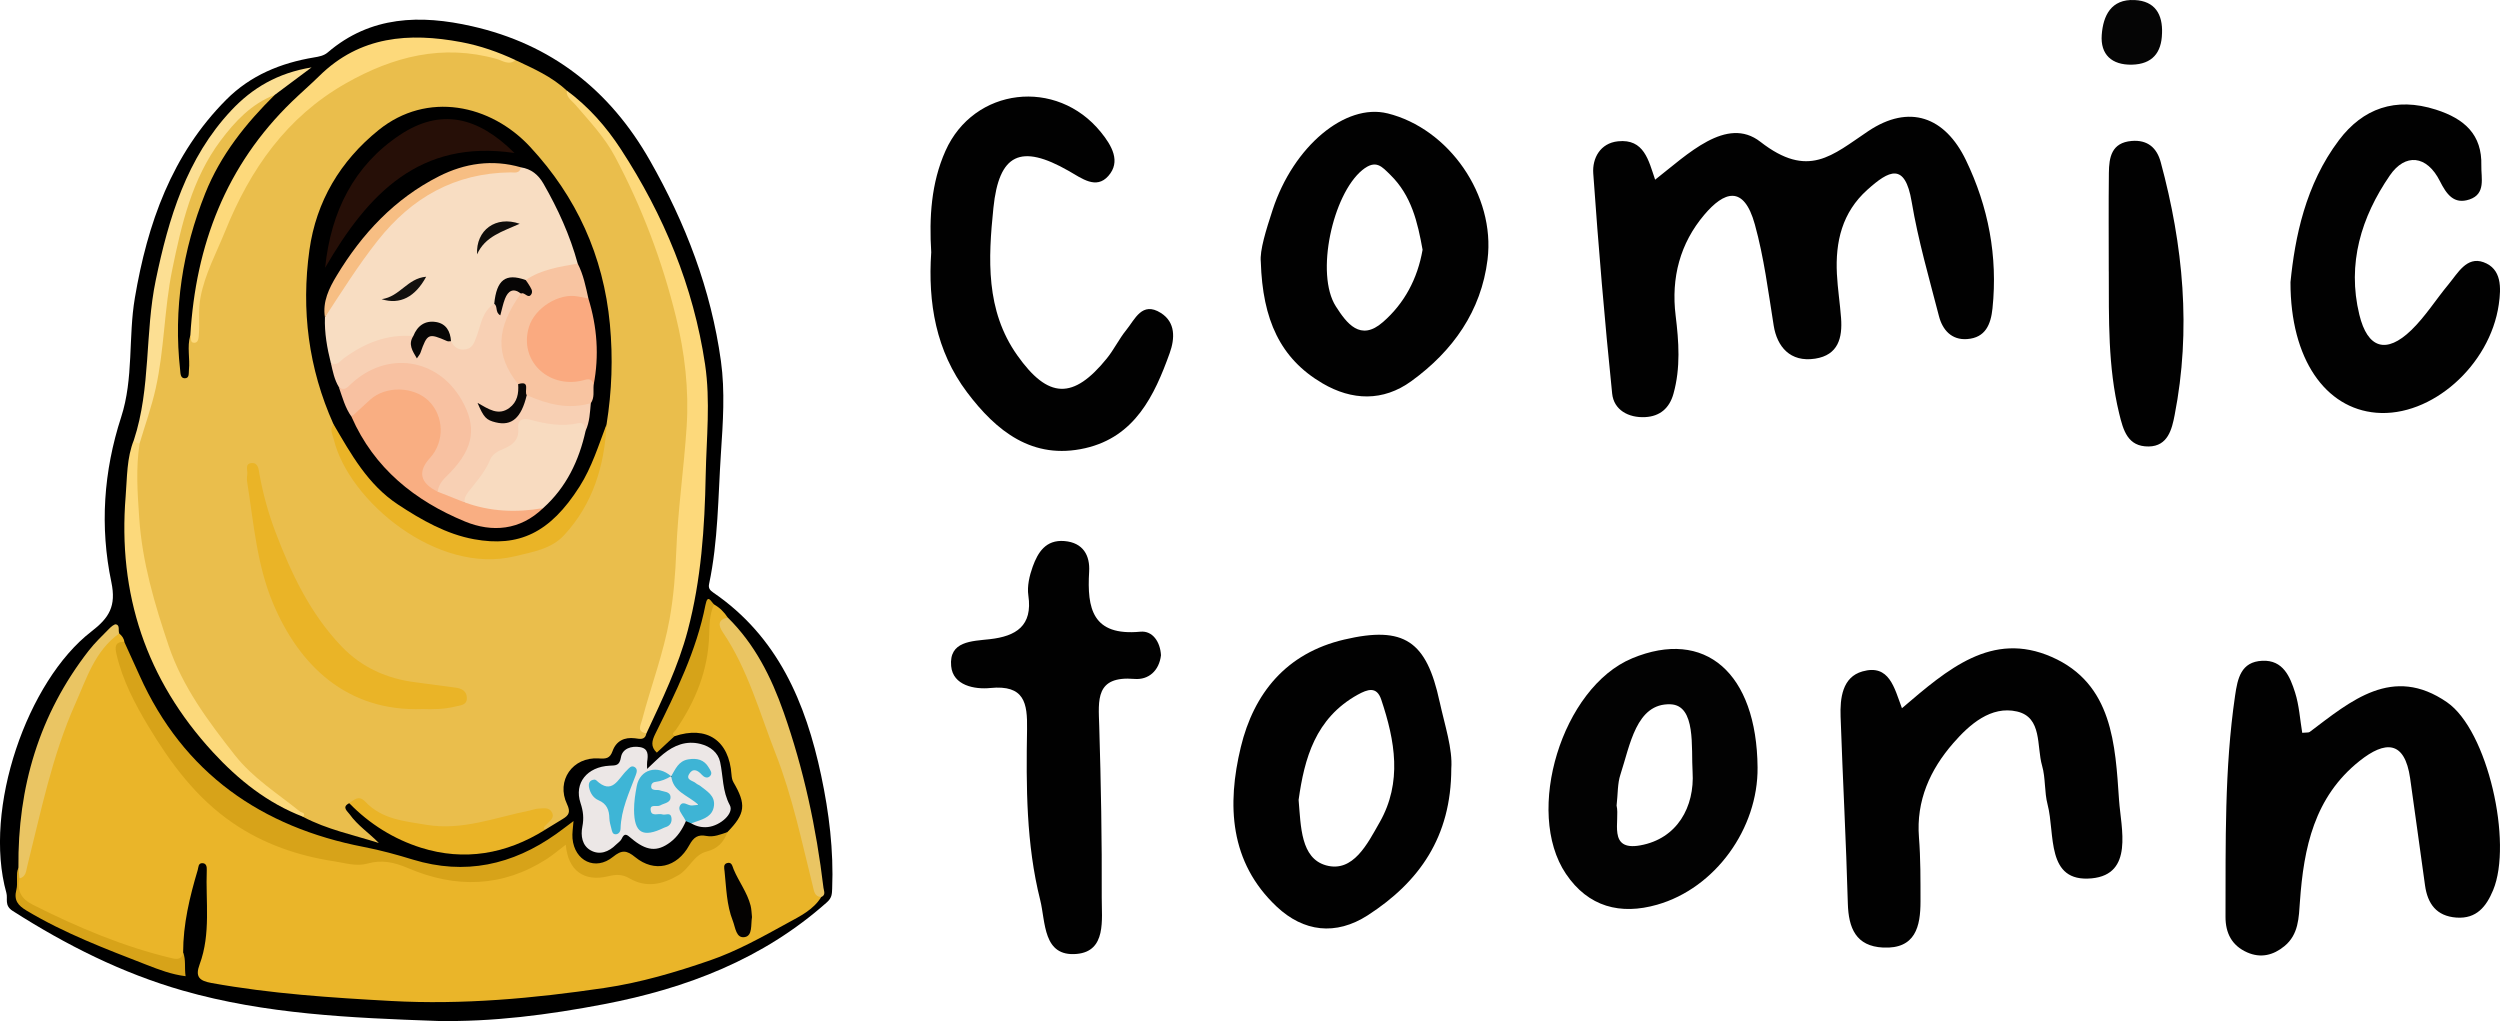 <svg xmlns="http://www.w3.org/2000/svg" id="Layer_2" data-name="Layer 2" viewBox="0 0 1056.9 431.65"><defs><style>      .cls-1 {        fill: #260f07;      }      .cls-1, .cls-2, .cls-3, .cls-4, .cls-5, .cls-6, .cls-7, .cls-8, .cls-9, .cls-10, .cls-11, .cls-12, .cls-13, .cls-14, .cls-15, .cls-16, .cls-17, .cls-18, .cls-19, .cls-20, .cls-21, .cls-22, .cls-23, .cls-24, .cls-25, .cls-26, .cls-27, .cls-28, .cls-29, .cls-30, .cls-31, .cls-32 {        stroke-width: 0px;      }      .cls-2 {        fill: #fcdf93;      }      .cls-3 {        fill: #ece7e6;      }      .cls-4 {        fill: #020202;      }      .cls-5 {        fill: #3eb5d6;      }      .cls-6 {        fill: #eac563;      }      .cls-7 {        fill: #050505;      }      .cls-8 {        fill: #f8dbc0;      }      .cls-9 {        fill: #070605;      }      .cls-10 {        fill: #090706;      }      .cls-11 {        fill: #010101;      }      .cls-12 {        fill: #fdd97b;      }      .cls-14 {        fill: #eabe4c;      }      .cls-15 {        fill: #060505;      }      .cls-16 {        fill: #faaa80;      }      .cls-17 {        fill: #f8c1a1;      }      .cls-18 {        fill: #3eb4d5;      }      .cls-19 {        fill: #d6a319;      }      .cls-20 {        fill: #040201;      }      .cls-21 {        fill: #fcd97b;      }      .cls-22 {        fill: #eab427;      }      .cls-23 {        fill: #d7a319;      }      .cls-24 {        fill: #f8c4a1;      }      .cls-25 {        fill: #f7be83;      }      .cls-26 {        fill: #f8ddc2;      }      .cls-27 {        fill: #0f0d0b;      }      .cls-28 {        fill: #eab529;      }      .cls-29 {        fill: #12100e;      }      .cls-30 {        fill: #f8d0b4;      }      .cls-31 {        fill: #f9ae82;      }      .cls-32 {        fill: #40b5d6;      }    </style></defs><g id="Layer_1-2" data-name="Layer 1"><g><g><path class="cls-13" d="m184.39,431.6c-36.06-1.29-72.18-2.83-107.11-12.82-25.66-7.34-49.4-19.31-71.94-33.7-3.61-2.31-1.95-5.13-2.64-7.59-9.98-35.6,8.89-89.68,35.92-110.5,7.5-5.78,10.6-10.67,8.45-20.93-4.89-23.33-3.3-46.78,4.15-69.71,5.32-16.38,2.97-33.78,5.8-50.43,5.3-31.27,15.54-60.62,38.67-83.81,10.25-10.28,23.01-15.48,37.09-17.83,2.08-.35,4.12-.7,5.76-2.1,18.17-15.57,39.31-16.01,61-11.09,33.48,7.59,58.2,26.83,75.25,56.82,15.1,26.56,25.8,54.47,29.99,84.71,1.79,12.94.86,26.03,0,39.04-1.21,18.45-1.15,37.01-5,55.22-.37,1.74.31,2.64,1.76,3.63,27.29,18.66,39.1,46.56,45.63,77.4,3.33,15.71,5.3,31.64,4.64,47.79-.09,2.16-.07,3.84-2.2,5.73-27.05,24.08-59.39,36.43-94.34,43.12-23.41,4.48-46.97,7.55-70.9,7.07Z"></path><path class="cls-14" d="m273.28,310.02c-.6,3.06-2.82,2.34-4.86,2.09-4.49-.55-7.93,1.16-9.45,5.41-1.13,3.16-2.78,3.32-5.85,3.11-11.05-.73-18.13,9.42-13.4,19.34,1.56,3.28.81,4.69-1.77,6.23-2.57,1.53-5.11,3.12-7.66,4.68-2.51-1.08-.59-2.46-.05-3.42,1.84-3.35.14-4.06-2.73-3.91-2.65.14-5.18,1.01-7.74,1.62-7.89,1.87-15.69,4.08-23.77,5.11-11.28,1.43-22.14-.22-32.79-3.83-2.51-.85-5.06-1.88-6.89-3.8-2.45-2.57-5.37-3.22-8.67-3.1-3.32,1.66-.8,3.34.16,4.69,3.36,4.74,8.26,7.93,12.35,12.15-10.79-3.45-21.91-5.7-31.99-11.04-2.1-2.52-5.15-3.72-7.83-5.38-16.17-10.03-27.22-24.79-37.32-40.36-15.56-23.98-22.21-50.92-25.51-78.9-1.33-11.26-2.08-22.51.32-33.73,3.28-12.39,7.63-24.48,8.89-37.4,1.37-14.08,2.59-28.22,5.77-42.05,3.01-13.09,6.86-25.92,12.72-38.07,5.57-11.54,14.16-20.41,24.41-27.8,1.86-1.34,3.78-3.49,6.53-1.54-12.27,12.12-22.91,25.41-29.38,41.61-9.59,24.01-13.49,48.85-10.62,74.64.16,1.48.08,3.53,1.95,3.55,2.04.02,1.63-2.15,1.77-3.54.51-4.82-.85-9.73.56-14.52,2.17.49,2.04-1.13,2.07-2.39.69-28.88,14.1-52.94,29.95-75.61,18.73-26.78,45.21-40.97,77.85-43.37,6.28-.46,12.37,1.07,18.38,2.76,3.05.86,5.95,2.36,9.25,2.17,7.62,3.58,15.35,6.96,21.61,12.83,2.28,3.77,5.86,6.35,8.78,9.55,8.63,9.45,15.06,20.24,20.15,31.92,9.62,22.04,17.94,44.49,21.6,68.38,2.33,15.17,2.54,30.43.62,45.66-2.12,16.85-3.09,33.79-4.09,50.72-.82,13.89-3.72,27.27-7.81,40.46-1.9,6.13-3.73,12.28-5.39,18.48-.58,2.16-1.38,4.37-.15,6.6Z"></path><path class="cls-28" d="m307.5,351.79c7.64-7.8,8.08-11.69,2.56-21.1-.53-.91-.73-2.1-.81-3.17-.98-14.52-10.44-20.89-24.18-16.25-3.57-1.65-.53-3.39.23-4.55,3.81-5.89,6.74-12.14,9.3-18.66,3.52-8.97,3.12-18.5,4.64-27.75.3-1.82-.44-4.41,2.64-4.77,2.41,1.36,4.31,3.26,5.81,5.58-1.09,2.34-1.21,4.47.16,6.95,12.55,22.76,21.02,47.15,28.34,71.98,3.04,10.32,5.67,20.75,8.08,31.24.64,2.79,1.83,5.34,2.9,7.96-3.33,5.39-8.97,8.09-14.1,10.9-10.71,5.88-21.55,11.97-33.04,15.91-14.45,4.96-29.11,9.33-44.49,11.6-29.97,4.43-59.96,7.17-90.2,5.51-25.4-1.4-50.81-3.05-75.94-7.6-5.24-.95-6.94-2.68-5-7.9,4.8-12.95,2.5-26.52,3.01-39.84.05-1.42-.15-2.85-1.82-2.92-1.84-.07-1.66,1.74-2.01,2.91-3.4,11.39-6.17,22.9-6.16,34.89.44,5.39-3.45,4.01-6.04,3.45-8.48-1.84-16.95-3.87-24.9-7.44-10.49-4.71-21.37-8.47-31.6-13.81-5.78-3.01-8.66-6.87-7.25-13.42,4.28-8.75,5.51-18.39,7.79-27.68,5.42-22.08,12.28-43.58,22.97-63.74,1.86-3.52,3.85-6.95,6.74-9.73,1.44-1.39,2.76-3.27,5.26-2.53,1.13.94,2.01,2.04,2.18,3.57-3.2,3.98-1.17,7.99.21,11.8,5.13,14.17,13.05,26.78,21.78,38.97,16.16,22.57,38,35.81,65.26,40.2,6.68,1.07,13.45,2.23,20.23.47,3.5-.91,6.67-.18,9.81,1.49,13.46,7.15,27.72,8.14,42.44,5.35,8.38-1.59,15.65-5.38,22.19-10.79,4.47-3.7,4.98-3.47,6.63,1.85,2.05,6.63,7.5,10.12,14.45,8.54,4.47-1.01,8.25-.79,12.47,1.36,5.57,2.83,12.07,2.56,16.66-1.45,7.24-6.32,15.77-10.85,22.79-17.37Z"></path><path class="cls-23" d="m307.5,351.79c-1.43,4.26-4.27,7.08-8.65,8.17-5.59,1.39-7.34,7.26-11.93,9.97-6.85,4.05-13.78,5.51-20.78,1.41-3.17-1.86-5.88-1.66-8.97-.9-10.23,2.5-17.06-2.35-17.98-13.35-2.82,2.14-5.26,4.26-7.95,6-18.82,12.14-38.69,12.51-58.71,3.93-5.9-2.53-11.14-3.63-17.17-1.94-4.7,1.32-9.44-.23-13.92-.92-15.37-2.34-29.92-7.28-42.95-16.19-15.48-10.58-26.29-25.18-35.77-40.94-5.74-9.55-10.9-19.39-13.45-30.37-.67-2.9-.89-5.44,3.28-5.28,2.16,4.76,4.35,9.51,6.49,14.28,18.53,41.22,51.5,64.03,94.76,72.4,7.14,1.38,13.9,3.25,20.75,5.34,22.02,6.72,42.08,2.29,60.57-10.82,2.29-1.62,4.51-3.36,7.34-5.47-.19,2.84-.63,5.13-.43,7.36.86,9.54,9.7,13.78,17.07,7.81,3.77-3.05,5.78-2.91,9.47.11,8.04,6.57,17.63,4.41,22.81-5.05,1.87-3.41,3.63-4.64,7.31-3.93,3.05.59,5.94-.66,8.81-1.6Z"></path><path class="cls-12" d="m273.28,310.02c-4.19-.65-2.46-3.33-1.87-5.56,3.77-14.34,9.09-28.24,11.7-42.91,1.68-9.45,2.42-19,2.79-28.52.68-17.65,3.25-35.11,4.39-52.7,1.01-15.63-.79-31.16-4.52-46.36-5.81-23.64-14.36-46.29-25.8-67.8-4.36-8.2-10.75-14.9-16.72-21.89-1.55-1.82-3.93-3.12-3.67-6.04,9.2,6.83,16.65,15.24,22.9,24.84,18.15,27.86,30.65,57.94,35.59,90.91,2.33,15.58.58,31.3.27,46.95-.42,22.11-1.9,44.12-7.59,65.63-4.02,15.21-10.86,29.28-17.46,43.45Z"></path><path class="cls-3" d="m289.98,347.11c-1.52,3.51-3.56,6.68-6.65,8.99-5.53,4.13-10.09,3.73-16.56-1.78-1.8-1.53-2.74-2.35-3.98.34-.45.96-1.55,1.62-2.35,2.42-3.09,3.1-6.96,4.54-10.76,2.4-3.58-2.02-4.25-6.15-3.48-10.03.68-3.49.39-6.46-.78-9.97-2.82-8.45,2.83-15.32,12.34-15.78,2.61-.13,4.15.07,4.75-3.54.6-3.65,4.38-4.95,8.1-4.3,3.6.64,3.4,3.41,2.98,6.18-.11.72-.02,1.46-.02,3.03,2.61-2.42,4.63-4.52,6.88-6.33,4.57-3.68,9.64-5.74,15.67-4.24,4.18,1.05,7.45,3.64,8.32,7.64,1.32,6.09.91,12.34,4.11,18.28,1.86,3.45-4.04,8.67-9.29,9.22-2.52.27-4.87-.27-7.04-1.57.8-2,2.85-2.31,4.43-3.26,4.34-2.62,4.69-5.38,1.17-9.1-1.31-1.38-2.86-2.45-4.44-3.5-1.86-1.24-4.31-2.47-2.92-5.27,1.23-2.49,3.58-2.39,5.9-1.44.49.2.99.56,1.52.08-3.58-4.02-6.73-4.18-10.31-.73-1.22,1.18-1.31,3.84-3.98,3.23-2.01-.67-4.1-.59-6.16-.68-3.82-.16-6.11,1.71-6.71,5.44-.48,2.98-1.42,5.92-1.25,8.96.16,2.96-.07,6.25,3.01,8.07,2.06,1.22,5.58-.08,9.09-3.07-.88-2.14-2.91-1.05-4.36-1.51-1.49-.47-2.98-.83-3.17-2.71-.19-1.89,1.08-2.64,2.61-3.16,1.36-.46,3.01-.45,3.73-1.96-.44-1.82-1.98-1.76-3.14-2.23-1.38-.57-3.09-.87-2.93-2.88.14-1.74,1.48-2.59,2.96-3.07,1.95-.64,3.84-1.66,6.01-1.35,3.78,2.97,6.39,7.21,10.69,9.69,1.42.82,2.3,3.66-.28,3.65-5.14-.02-3.5,3.28-3.69,5.84Z"></path><path class="cls-12" d="m217.96,25.41c-2.79,2.38-5.57.19-8-.49-22.89-6.41-43.77-1.04-63.73,10.3-25.07,14.24-40.44,36.3-51.02,62.48-3.73,9.23-8.52,17.97-10.43,27.93-1.06,5.48-.27,10.9-.74,16.32-.12,1.34-.33,2.96-1.94,2.97-1.9,0-1.08-2.02-1.63-3.06,2.24-38.23,15.04-71.88,42.98-98.94,3.79-3.67,7.8-7.12,11.56-10.82,17.13-16.87,37.9-18.44,60-14.29,7.98,1.5,15.61,4.17,22.96,7.61Z"></path><path class="cls-21" d="m59.03,187.43c-1.66,10.48-.89,20.91-.18,31.45,1.26,18.81,6.53,36.57,12.48,54.18,5.86,17.37,16.66,31.8,27.87,46.08,7.75,9.87,18.11,16.28,27.58,23.93.6.48,2.68.46,1.4,2.25-15.14-5.8-27.44-15.65-38.25-27.41-28.12-30.6-40.18-66.76-36.81-108.11.65-8.02.41-16.18,3.51-23.85,1.11-.01,1.72.78,2.41,1.46Z"></path><path class="cls-6" d="m347.17,379.23c-2.75-.18-2.94-2.2-3.47-4.33-4.73-18.98-8.7-38.22-15.86-56.45-6.79-17.3-11.65-35.49-22.26-51.15-1.84-2.71-2.32-5.42,2.13-6.19,11.41,11.25,18.35,25.12,23.59,40.01,8.47,24.09,13.8,48.9,16.83,74.22.16,1.31,1.12,3.03-.95,3.89Z"></path><path class="cls-2" d="m59.03,187.43c-1.09,0-1.94-.43-2.41-1.46,7.2-21.96,4.59-45.28,9.23-67.54,5.44-26.12,12.99-51.58,31.94-71.77,8.85-9.43,19.49-15.78,33.94-18.17-5.95,4.44-10.75,8.02-15.56,11.61-9.9,3.77-16.88,11.29-22.93,19.37-12.05,16.09-16.49,35.32-20.43,54.54-3.4,16.56-3.3,33.64-6.98,50.16-1.75,7.87-4.5,15.52-6.8,23.27Z"></path><path class="cls-22" d="m147.66,339.54c2.14-1.52,4.06-3.51,6.78-.61,6.97,7.42,16.42,8.2,25.75,9.76,15.27,2.56,29.23-3.13,43.65-6.01,1.28-.26,2.55-.81,3.83-.84,2-.05,4.41-.73,5.64,1.55,1.35,2.49-1.03,3.66-2.28,5.19-.55.66-1.65,1.18-.73,2.31-16.34,10.19-34.04,13.25-52.32,7.49-11.41-3.6-21.78-10.02-30.32-18.82Z"></path><path class="cls-6" d="m50.4,267.8c-10.3,7.35-13.79,19.03-18.58,29.76-9.78,21.91-14.47,45.39-20.27,68.51-.55,2.18-.52,4.6-3.34,5.3-1.21-1.45-.67-3.06-.42-4.64-.34-33.87,8.74-64.71,29.71-91.66,2.54-3.26,5.56-6.15,8.47-9.1.88-.9,2.33-2.23,3.15-2.01,1.65.45.76,2.54,1.29,3.84Z"></path><path class="cls-19" d="m301.89,255.54c-1.97,4.12-1.95,8.72-2.08,13-.45,14.96-5.84,27.98-14.11,40.08-.55.8-2.06,1.39-.62,2.66-2.46,2.29-4.92,4.58-7.41,6.9-2.75-2.53-2.06-5.09-.62-7.98,8.67-17.53,17.39-35.05,21.19-54.48.96-4.89,2.38-1.28,3.66-.17Z"></path><path class="cls-23" d="m7.79,366.73c.14,1.55.28,3.09.42,4.64-1,5.24.62,8.58,5.77,11.17,18.85,9.48,38.13,17.68,58.72,22.56,2.11.5,4.25.57,4.74-2.39,1.21,3.08.48,6.29,1.02,9.99-6.01-.75-11.22-2.77-16.37-4.77-17.35-6.75-34.77-13.33-50.85-22.96-3.61-2.16-5.46-4.33-4.33-8.77.77-3.03-.33-6.38.9-9.47Z"></path><path class="cls-18" d="m283.74,328.18c1.81-2.99,3.06-6.45,7.23-7.15,3.69-.62,6.72.1,8.67,3.48.61,1.06,1.73,2.33.55,3.57-1.21,1.27-2.69.35-3.46-.52-1.86-2.11-3.91-2.92-5.43-.26-1.43,2.51,1.71,2.71,2.92,3.83.54.5,1.33.71,1.91,1.18,2.75,2.21,6.24,4.08,5.7,8.37-.53,4.24-4.06,5.49-7.51,6.65-.71.24-1.41.5-2.13.75-.75-.32-1.49-.64-2.23-.96-.27-.49-.55-.97-.83-1.46-.92-1.6-2.61-3.34-1.66-5.07,1.25-2.28,3.32.08,5.03-.06.67-.06,1.33-.13,2.78-.28-4.47-4.1-10.89-5.54-11.49-12.17l-.07.1Z"></path><path class="cls-13" d="m140.97,179.3c-10.56-23.54-13.69-48.25-10.16-73.59,2.87-20.6,13.07-37.67,29.24-50.72,20.55-16.59,47.38-10.89,64.08,7.11,19.56,21.08,30.99,46.03,33.71,74.99,1.34,14.25.84,28.26-1.41,42.3-2.69,13.5-8.23,25.54-16.9,36.4-9.48,11.87-28.2,17.66-42.3,12.96-16.28-5.42-31.47-12.83-42.83-26.27-5.83-6.9-11.03-14.26-13.43-23.19Z"></path><path class="cls-22" d="m178.6,299.77c-32.05,1.14-52.16-18.52-63.16-44.7-6.89-16.39-8.16-33.79-10.9-50.97-.18-1.11-.21-2.29-.01-3.39.33-1.78-1.3-4.75,1.94-4.95,2.78-.17,2.87,2.85,3.2,4.65,1.53,8.35,3.75,16.51,6.75,24.42,6.71,17.67,14.75,34.64,28.03,48.5,8.52,8.89,19.17,13.63,31.34,15.13,5.57.69,11.12,1.57,16.69,2.23,2.79.33,4.86,1.51,4.89,4.42.03,3.05-2.65,3.03-4.85,3.58-4.82,1.2-9.69,1.22-13.92,1.07Z"></path><path class="cls-22" d="m140.97,179.3c7.42,12.66,14.51,25.56,27.27,33.98,9.98,6.59,20.56,12.58,32.17,14.69,18.9,3.43,32.09-2.57,44.62-22.29,5.17-8.14,8-17.36,11.4-26.3-.87,17.56-5.78,33.67-17.9,46.83-5.45,5.92-13.31,7.12-20.83,8.95-32.78,8-70.32-23.33-76.61-49.46-.51-2.12-1.9-4.24-.11-6.4Z"></path><path class="cls-20" d="m317.91,387.71c-.53,3.17.3,7.81-2.98,8.44-3.77.72-4.02-4.04-5.12-6.84-2.66-6.74-2.75-13.94-3.5-21.01-.13-1.22-.62-2.92,1.02-3.42,2.1-.63,2.27,1.35,2.83,2.67,2.18,5.18,5.72,9.73,7.15,15.25.42,1.62.42,3.34.6,4.91Z"></path><path class="cls-32" d="m283.81,328.07c-2.1,1.33-4.35,2.22-6.84,2.51-1.04.12-1.69.89-1.69,1.94,0,1.25,1.01,1.39,1.98,1.46.56.04,1.18-.05,1.68.14,1.68.64,4.33.45,4.52,2.7.22,2.62-2.67,2.68-4.36,3.68-1.36.8-4.63-.9-3.97,2.35.49,2.42,3.25.89,4.9,1.45,1.26.43,3.29-.95,3.76,1.04.44,1.91-.22,3.77-2.53,4.39-.18.05-.36.12-.53.2-8.98,4.38-12.64,2.27-12.68-7.57-.01-3.36.51-6.77,1.15-10.09,1.36-7.08,8.8-9.12,14.54-4.1,0,0,.07-.1.07-.1Z"></path><path class="cls-5" d="m251.38,329.58c.29.11.51.13.63.25,6.85,6.57,9.31-.66,12.96-4.12.94-.9,1.82-2.28,3.29-1.45,1.43.81.93,2.32.47,3.54-2.74,7.33-6.16,14.45-6.38,22.5-.03,1.22-.74,2.31-1.97,2.4-1.46.11-1.64-1.31-1.91-2.37-.36-1.45-.82-2.93-.85-4.41-.07-3.48-1.08-6.12-4.59-7.61-2.14-.91-3.46-2.94-3.97-5.23-.41-1.85.11-3.37,2.32-3.5Z"></path><path class="cls-26" d="m220.2,70.74c4.35.67,7.34,3.07,9.53,6.87,6.15,10.71,11.24,21.85,14.49,33.79-.48,1.42-1.62,2.27-2.96,2.28-6.65.03-12.3,3.26-18.25,5.51q-10.16-.48-13.55,9.67c-3.48,4.31-4.97,9.54-6.96,14.57-2.7,6.83-7.85,7.42-12.61,1.68-3.06-9.17-6.62-9.7-15.26-2.25-11.17.4-21.17,3.98-30.07,10.77-1.34,1.02-3.25,2.42-4.7-.19-1.58-6.33-2.72-12.72-2.49-19.29,5.67-14.46,15.34-26.3,25.22-37.94,14.17-16.7,32.55-24.57,54.31-24.92,1.12-.02,2.28.07,3.31-.56Z"></path><path class="cls-30" d="m139.86,153.45c2.47,1.5,3.9-.8,5.31-1.84,8.82-6.52,18.38-10.44,29.56-9.53,1.22,1.53.04,3.7,1.31,5.27,5.91-7.63,8.29-8.12,14.64-3.11,1.29,2.67,3.36,3.99,6.35,3.41,2.86-.55,3.48-2.94,4.39-5.26,1.94-4.94,2.3-10.77,7.53-13.94,2.64,1.17,2.67-1.07,3.45-2.53,2.41-4.5,4.62-4.91,8.24-1.66.03,1.19-.43,2.23-1.07,3.16-8,11.59-7.88,23.08.4,34.48,1.04,10.25-4.31,14.9-14.17,12.33,5.14,4.78,10.56,3.91,13.94-2.18,1.07-1.92,1.02-4.52,3.41-5.64,1.96-.38,3.69.45,5.4,1.15,5.31,2.17,10.76,3,16.45,2.12,1.66-.25,3.36-.55,4.78.76-.38,3.94-.48,7.93-2.19,11.62-1.77-.61-3.44-1.42-5.43-1.24-5.48.48-10.9.2-16.21-1.41-3.06-.93-5.17-.31-5.55,3.36-.41,3.99-2.96,6.41-6.36,8.01-3.22,1.51-5.46,3.84-7.02,7.02-2.68,5.44-7.11,9.68-10.35,14.75-4.75.58-8.55-1.44-12.01-4.39-1.11-3.51,1.11-5.81,3.24-7.86,4.64-4.45,7.06-10.16,9.6-15.82,1.2-2.67,1.38-5.62.2-8.27-10.63-23.72-32.2-26.73-47.61-13.6-1.87,1.6-3.9,4.94-6.81,1.06-1.92-3.14-2.6-6.71-3.4-10.22Z"></path><path class="cls-31" d="m185.06,207.88c3.78,1.5,7.57,2.99,11.35,4.49,1.38-.99,2.88-.76,4.34-.34,8.1,2.34,16.33,2.62,24.65,1.73,1.51-.16,3.03-.23,4.19,1.06-9.7,9.44-21.66,10.33-32.99,5.66-21.17-8.73-38.46-22.52-47.99-44.28,5.7-10.33,15.79-15,25.98-12.03,12.38,3.61,17.14,18.27,9.39,28.92-.44.61-.95,1.17-1.45,1.74q-5.34,6.05.78,10.86c.76.6,1.17,1.47,1.75,2.21Z"></path><path class="cls-8" d="m229.6,214.81c-11.27,1.98-22.36,1.53-33.19-2.44-.18-1.8.58-3.15,1.7-4.56,3.33-4.25,6.99-8.28,9.08-13.42,1.04-2.56,3.48-3.72,5.96-4.75,3.71-1.54,6.38-3.96,5.94-8.47-.4-4.05,2.29-4.48,5.03-3.73,6.76,1.84,13.46,3.01,20.46,1.45,2.29-.51,2.66,1.49,3.01,3.19-2.8,12.67-8.16,23.93-17.98,32.74Z"></path><path class="cls-1" d="m137.45,113.2c2.43-23.79,12.24-43.26,31.56-56.12,17.23-11.47,32.95-7.86,48.49,7.6-39.97-5.93-61.94,17.2-80.05,48.52Z"></path><path class="cls-17" d="m185.06,207.88q-11.29-5.55-3.21-14.37c6.16-6.73,5.9-17.6-.58-23.99-6.3-6.22-18.19-6.5-24.77-.56-2.65,2.39-5.25,4.82-7.88,7.24-2.72-3.77-3.86-8.22-5.36-12.52,2.38,1.78,3.69-.02,5.23-1.45,15.12-14.02,36.42-10.91,46.63,6.77,6.53,11.31,5.2,20.29-4.59,30.57-2.33,2.45-5.13,4.56-5.47,8.31Z"></path><path class="cls-24" d="m249.77,170.45c-9.52,2.79-18.4.44-27.09-3.39-1.78-1.11-1.61-3.73-3.63-4.66-9.78-12.29-9.44-23.48,1.16-38.32,3.17-1.01,1.78-3.64,2.03-5.68,6.62-4.54,14.35-5.61,21.98-6.98,2.42,4.65,3.4,9.74,4.53,14.78-1.81,1.74-3.92.68-5.91.61-7.81-.28-15.29,4.68-17.58,11.67-2.39,7.32.13,14.66,6.53,18.74,4.38,2.8,9.17,2.9,14.17,2.22,2.29-.31,5.73-1.42,5.01,3.28-.24,2.6.46,5.35-1.2,7.74Z"></path><path class="cls-16" d="m250.97,162.71c-.83-3.5-3.07-2.19-5.29-1.72-14.08,3.04-26.38-8.65-22.05-22.81,2.43-7.94,12.61-14.46,20.73-12.84,1.46.29,2.92.56,4.38.84,3.72,11.99,4.61,24.16,2.23,36.52Z"></path><path class="cls-25" d="m220.2,70.74c-.48,2.8-2.67,2.12-4.45,2.14-23.48.3-41.66,10.63-56.05,28.82-8.18,10.34-15.14,21.46-22.33,32.45-1.08-6.63,1.78-12.34,4.95-17.59,10.72-17.77,24.55-32.59,43.31-42.06,10.92-5.51,22.53-7.22,34.56-3.77Z"></path><path class="cls-9" d="m190.67,144.24c-.55,0-1.18.16-1.65-.04-7.9-3.45-8.38-3.24-11.28,4.98-.23.66-.77,1.22-1.5,2.34-1.92-3.26-3.76-5.96-1.52-9.44,1.73-4.38,4.97-6.71,9.64-5.94,4.28.71,6.04,3.96,6.31,8.1Z"></path><path class="cls-15" d="m222.24,118.39c.41.58.85,1.14,1.21,1.75.81,1.38,2.15,2.95,1.06,4.42-1.35,1.83-2.72-1.24-4.3-.49-3.32-2.52-5.43-1.04-6.72,2.23-.83,2.11-1.26,4.39-1.98,7.01-2.32-1.29-.97-3.87-2.57-4.86,1-10.2,4.82-13.1,13.29-10.06Z"></path><path class="cls-27" d="m201.69,107.54c-.56-10.25,7.93-16.49,18.02-12.93-7.23,3.25-14.67,5.32-18.02,12.93Z"></path><path class="cls-29" d="m180.17,116.99c-4.6,8.52-11.06,11.97-18.84,9.49,7.8-1.09,10.85-8.82,18.84-9.49Z"></path><path class="cls-10" d="m219.05,162.4c5.38-1.69,2.44,3.09,3.63,4.66-2.29,9.62-6.32,13.16-13.1,11.5-4.03-.99-5.04-2.01-7.7-8.24,4.59,2.54,8.74,5.63,13.46,2.13,3.38-2.51,4.01-6.14,3.71-10.06Z"></path></g><g><g><path class="cls-11" d="m973.28,309.8c1.86-.19,2.72-.02,3.18-.37,17.42-13.12,35.02-28.42,58.03-12.55,17.25,11.9,27.85,59.44,19.49,79.47-2.85,6.83-6.95,12.18-15.5,11.57-8.49-.61-12.19-5.9-13.27-13.58-2.12-15.1-4.15-30.2-6.3-45.3-2.29-16.08-10.55-15.96-21.38-7.34-19.17,15.24-23.59,36.75-25.2,59.31-.5,6.99-.53,14.07-6.61,19.02-4.64,3.79-9.93,5.15-15.69,2.61-6.54-2.89-9.19-8.21-9.17-15.04.1-31.23-.5-62.48,4.05-93.53,1.07-7.3,2.48-14.3,11.51-14.72,8.82-.41,11.73,6.78,13.84,13.39,1.75,5.5,2.09,11.45,3.03,17.06Z"></path><path class="cls-11" d="m804.09,299.39c19.35-16.53,37.98-32.74,63.26-21.67,25.87,11.33,26.89,37.21,28.5,60.54.82,11.88,6.29,31.37-11.55,33.07-19.52,1.86-15.4-18.83-18.66-31.2-1.4-5.32-.81-11.17-2.33-16.44-2.37-8.22.15-20.43-10.61-22.9-10.99-2.52-20.06,5.47-26.92,13.35-9.8,11.24-15.75,24.33-14.52,39.89.71,8.98.64,18.03.65,27.04.01,10.58-2.11,20.17-15.79,19.52-11.54-.55-14.64-8.27-14.93-18.65-.72-26.33-2.16-52.63-3.06-78.95-.27-7.82.71-16.74,9.26-19.15,11.32-3.19,13.42,6.87,16.67,15.55Z"></path><path class="cls-11" d="m608.6,296.63c-5.51-25.6-14.91-32.2-40.3-26.25-24.58,5.75-38.26,22.77-43.74,45.48-5.86,24.31-4.83,48.64,15.22,67.47,11.3,10.59,24.88,12.36,38.47,3.61,21.75-14.06,35.27-33.12,35.3-62.02.61-8.34-2.72-18.14-4.94-28.29Zm-25.39,51.1c-5.07,8.92-11.13,21.28-22.6,18.11-10.72-3-10.65-16.41-11.61-27.68,2.45-17.5,7.05-34.52,25.02-44.49,4.05-2.21,7.97-3.71,9.91,2.08,5.82,17.36,8.99,34.96-.71,51.98Z"></path><path class="cls-4" d="m689.93,278.35c-29.51,12.32-45.62,64.81-27.91,91.09,9.46,14.02,23.05,17.46,38.53,13.04,24.65-7.01,42.72-32.27,42.48-58.01-.34-40.03-22.23-58.99-53.1-46.13Zm3.51,79.04c-13.96,2.52-8.48-10.48-10.01-16.82.58-4.9.34-9.26,1.63-13.14,4.05-12.29,6.64-30.23,21.17-29.68,10.89.41,8.68,18.48,9.33,28.56.92,14.81-6.5,28.29-22.13,31.08Z"></path><path class="cls-11" d="m490.82,276.99c-.77,6.62-5.3,10.53-11.23,10.03-16.64-1.38-15.21,8.93-14.88,19.83.73,24.21,1.18,48.43,1.06,72.65-.04,9.23,2.05,22.64-10.56,23.78-14.38,1.3-13.12-13.5-15.46-22.82-5.95-23.7-5.95-48-5.55-72.22.18-10.95-1.03-18.82-15.55-17.38-6.57.66-15.8-1.02-16.54-9.28-.96-10.56,8.68-10.5,16.34-11.36,11.07-1.24,18.19-5.61,16.3-18.46-.58-3.92.46-8.37,1.84-12.2,2.17-6.01,5.51-11.47,13.39-10.83,8,.66,10.88,6.16,10.47,12.95-.92,15.53,1.34,27.31,21.68,25.37,5.18-.49,8.38,4.34,8.69,9.93Z"></path></g><g><path class="cls-11" d="m699.72,75.97c13.68-10.67,30.23-27.13,44.49-16.03,20.31,15.8,30.32,5.73,45.64-4.52,17.32-11.58,32.41-6.06,41.25,12.26,9.53,19.76,13.51,40.7,11.25,62.65-.7,6.79-2.95,12.45-10.73,13.02-6.62.48-10.42-3.92-11.91-9.7-4.14-16.04-8.8-32.03-11.53-48.32-2.84-16.96-9.65-13.25-18.69-5.15-10.76,9.63-13.61,22.06-12.92,35.66.32,6.22,1.3,12.41,1.76,18.62.61,8.32-1.14,15.65-10.97,17.17-10.61,1.64-16.1-5.16-17.51-13.96-2.3-14.34-4.07-28.67-7.97-42.78-4.69-17.01-13.08-13.89-21.37-4.1-10.24,12.09-14.09,26.62-12.12,42.63,1.35,10.99,2.15,22.07-.92,33.05-1.73,6.18-5.78,9.55-11.95,9.87-7.09.37-13.26-3.04-13.97-9.95-3.18-30.98-5.8-62.02-7.99-93.09-.45-6.4,2.95-12.77,10.44-13.56,11.07-1.17,12.94,8.08,15.72,16.23Z"></path><path class="cls-11" d="m586.56,47.93c-17.8-4.39-39.76,13.92-48.54,40.78-2.79,8.54-5.51,17.19-5,22.02.75,24.41,8.2,40.85,26.08,51.33,12.46,7.32,25.6,7.73,37.51-.89,17.63-12.77,29.58-29.65,32.27-51.47,3.34-27.23-16.37-55.35-42.31-61.78Zm-1.91,88.23c-9.57,8.41-15.39.41-19.91-6.64-8.75-13.68-1.36-47.35,11.2-57.63,5.79-4.7,8.27-1.43,11.85,2.04,8.99,8.82,11.54,20.12,13.62,31.66-2.14,12.25-7.66,22.64-16.75,30.57Z"></path><path class="cls-11" d="m393.69,106.73c-.89-14.74-.07-29.29,6.01-42.93,11.99-26.9,47-31,65.69-7.96,4.69,5.78,8.56,12.5,3.15,18.57-5.13,5.76-11.11,1.05-16.78-2.18-20.27-11.57-29.44-7.26-31.79,15.7-2.2,21.46-3.35,43.27,10.08,62.27,13.11,18.56,23.73,18.79,37.87,1.33,3.05-3.76,5.17-8.26,8.23-12.02,3.69-4.53,6.65-12.25,14.62-7.2,6.29,3.98,5.93,10.82,3.73,16.96-6.47,18.04-14.73,35.4-35.7,40.2-22.31,5.11-37.63-7.24-49.96-23.61-13.19-17.52-16.58-37.84-15.16-59.12Z"></path><path class="cls-11" d="m968.32,119.33c1.87-18.81,6.28-41.3,20.56-60.16,10.06-13.28,23.76-18.3,40.9-12.83,12.19,3.89,19.57,10.6,19.23,23.65-.14,5.15,2.02,11.96-5,14.33-6.62,2.24-9.73-2.22-12.53-7.77-5.55-11.01-14.67-11.84-21.17-2.36-12.04,17.54-18.14,37.25-12.88,58.85,3.49,14.34,11.4,16.75,21.98,6.52,5.94-5.75,10.41-12.96,15.73-19.36,3.91-4.71,7.68-11.91,14.76-9.36,7.76,2.8,7.51,10.77,6.48,17.9-3.73,25.81-28.55,47.71-51.82,45.75-21.45-1.81-36.27-22.64-36.24-55.15Z"></path><path class="cls-11" d="m891.5,114.74c0-13.89-.11-27.77.05-41.66.08-6.51,1.05-12.78,9.65-13.49,6.71-.55,10.62,2.89,12.26,8.94,9.54,35.24,12.94,70.87,5.89,106.95-1.15,5.88-2.82,13.17-10.96,13.27-8.92.11-10.76-6.84-12.5-13.99-4.8-19.8-4.31-39.93-4.38-60.03Z"></path><path class="cls-7" d="m914.01,14.13c-.18,8.2-4.17,13.01-12.7,13.21-8.52.19-13.4-4.27-12.78-12.61.6-8.06,3.91-15.19,13.89-14.71,8.65.41,11.92,6.03,11.6,14.11Z"></path></g></g></g></g></svg>